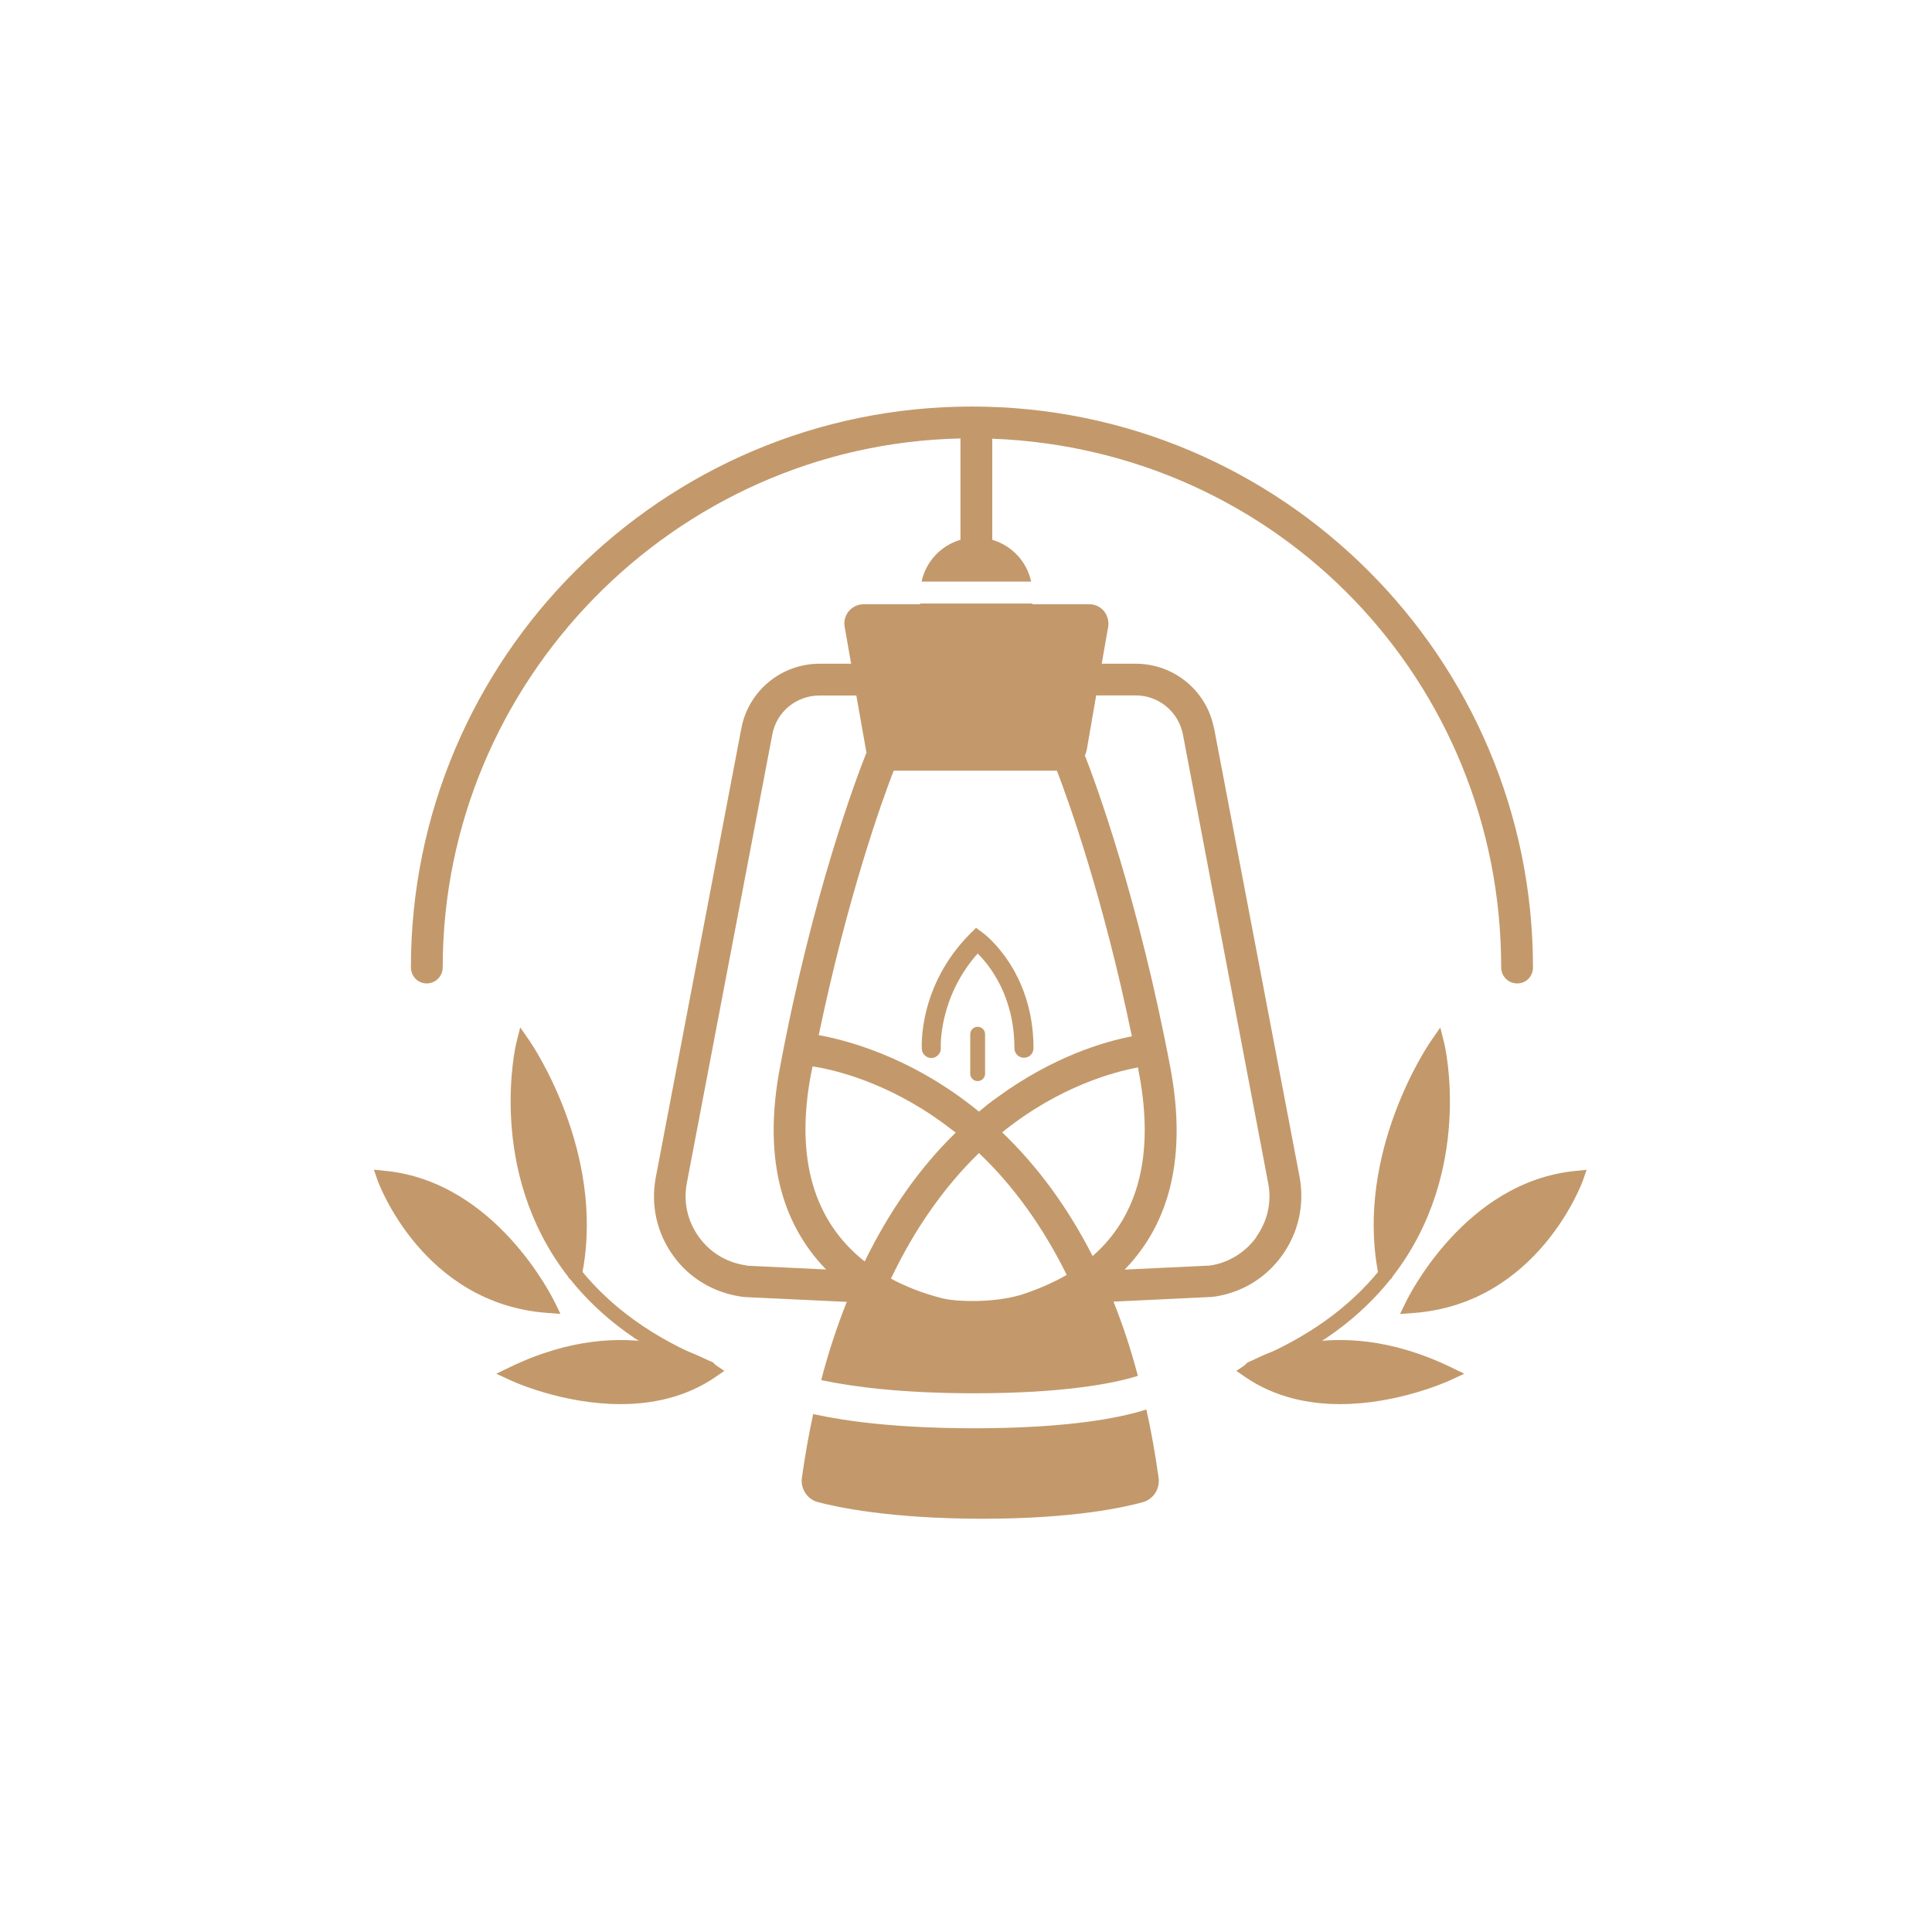 <?xml version="1.0" encoding="UTF-8"?>
<svg id="Layer_1" xmlns="http://www.w3.org/2000/svg" version="1.1" viewBox="0 0 164 164">
  <!-- Generator: Adobe Illustrator 29.0.1, SVG Export Plug-In . SVG Version: 2.1.0 Build 192)  -->
  <defs>
    <style>
      .st0 {
        fill: #c3996b;
      }
    </style>
  </defs>
  <path class="st0" d="M82.49,34.51c-26.26,0-47.61,21.35-47.61,47.61,0,.75.6,1.36,1.34,1.36s1.36-.6,1.36-1.36c0-24.3,19.69-44.39,43.95-44.9v8.6c-1.7.51-2.94,1.87-3.3,3.55h9.3c-.36-1.68-1.6-3.04-3.3-3.55v-8.58c24.26.92,43.2,20.58,43.2,44.88,0,.75.6,1.36,1.36,1.36s1.34-.6,1.34-1.36c0-26.26-21.35-47.61-47.63-47.61ZM103.05,61.83c-.6-3.19-3.4-5.49-6.64-5.49h-2.89l.55-3.13c.08-.47-.06-.96-.36-1.34-.32-.38-.77-.58-1.26-.58h-4.81v-.06h-9.53v.06h-4.79c-.49,0-.94.21-1.26.58-.32.38-.45.87-.36,1.34l.55,3.13h-2.68c-3.24,0-6.04,2.3-6.64,5.49l-7.26,38.1c-.45,2.36.08,4.73,1.49,6.68,1.41,1.96,3.55,3.19,6,3.49l8.72.41c-.83,2.09-1.57,4.32-2.17,6.64.09.02.19.04.28.06,2.4.49,6.47,1.06,12.71,1.06,7.75,0,11.85-.87,13.64-1.4.09-.02.17-.06.25-.08-.58-2.21-1.28-4.32-2.07-6.3l8.39-.4c2.4-.3,4.49-1.55,5.9-3.49,1.41-1.94,1.94-4.32,1.51-6.68l-7.26-38.1ZM89.72,65.43c.96,2.49,3.92,10.7,6.36,22.54-2.36.45-6.75,1.74-11.51,5.24-.49.34-.98.74-1.47,1.15-5.85-4.79-11.58-6.13-13.6-6.49,2.45-11.79,5.4-19.98,6.36-22.45h13.86ZM63.4,107.42c-1.64-.21-3.09-1.06-4.06-2.4-.98-1.34-1.34-2.96-1.04-4.58l7.26-38.1c.36-1.92,2.04-3.3,4-3.3h3.13l.81,4.57c0,.09.02.17.06.25-.83,2.08-4.6,12-7.38,26.9-1.34,7.21-.02,12.92,3.94,17l-6.73-.32ZM68.83,91.24l.15-.72c1.62.25,6.19,1.23,11.15,4.87.32.25.66.49,1,.75-3.06,2.98-5.64,6.66-7.73,10.94-4.34-3.43-5.89-8.77-4.57-15.85ZM86.53,109.95c-1.02.3-2.47.49-3.96.49-1.09,0-2.11-.09-2.77-.28-1.51-.4-2.9-.94-4.17-1.62,2-4.21,4.53-7.81,7.47-10.66,2.92,2.77,5.43,6.26,7.45,10.34-1.21.7-2.57,1.28-4.02,1.74ZM92.75,106.63c-2.08-4.09-4.66-7.62-7.68-10.51,4.83-3.9,9.49-5.13,11.53-5.51l.11.62c1.26,6.79-.06,11.98-3.96,15.39ZM106.64,105.03c-.96,1.32-2.41,2.19-3.96,2.4l-7.21.34c3.94-4.06,5.24-9.77,3.9-17.02-2.72-14.45-6.43-24.49-7.28-26.62.09-.19.13-.34.17-.53l.79-4.57h3.36c1.94,0,3.62,1.38,4,3.3l7.24,38.1c.32,1.62-.06,3.24-1.02,4.58ZM97.3,119.65c-.08.02-.17.06-.26.08-2.11.64-6.43,1.51-14.34,1.51-6.55,0-10.83-.6-13.41-1.15-.09-.02-.17-.04-.26-.06-.38,1.75-.7,3.55-.96,5.41-.13.94.45,1.83,1.36,2.07,1.58.42,6.13,1.41,13.98,1.41s12.13-1,13.62-1.41c.89-.26,1.45-1.15,1.32-2.06-.28-2-.62-3.94-1.04-5.81Z"/>
  <g>
    <path class="st0" d="M79.06,89.81c-.42,0-.78-.33-.81-.75-.01-.22-.3-5.38,4.11-9.81l.49-.49.56.41c.18.13,4.32,3.24,4.32,9.81,0,.45-.36.81-.81.81s-.81-.36-.81-.81c0-4.43-2.11-7.04-3.12-8.04-3.34,3.77-3.13,7.97-3.13,8.01.03.44-.31.83-.76.86,0,0-.03,0-.05,0Z"/>
    <path class="st0" d="M82.99,91.77c-.35,0-.63-.28-.63-.63v-3.35c0-.35.28-.63.63-.63s.63.28.63.63v3.35c0,.35-.28.63-.63.63Z"/>
  </g>
  <g>
    <path class="st0" d="M47.56,111.53l-1.08-.08c-10.63-.77-14.38-11.12-14.42-11.23l-.32-.93.98.1c9.36.93,14.17,10.75,14.38,11.16l.47.97Z"/>
    <path class="st0" d="M60.16,116.8c-.08,0-.16-.01-.23-.04-5.35-2.14-9.02-5.03-11.51-8.15-.1-.07-.17-.17-.22-.27-6.94-8.95-4.41-19.64-4.38-19.78l.34-1.35.79,1.14c.26.38,6.4,9.45,4.5,19.62,2.39,2.9,5.88,5.6,10.95,7.62.32.13.48.49.35.81-.1.25-.33.39-.58.39Z"/>
    <path class="st0" d="M52.67,119.19c-4.87,0-9.07-1.89-9.33-2.02l-1.21-.56,1.2-.58c10.24-4.92,17.1-.38,17.39-.18l.76.52-.75.52c-2.52,1.73-5.39,2.3-8.05,2.3Z"/>
  </g>
  <g>
    <path class="st0" d="M118.85,111.53l.47-.97c.2-.42,5.01-10.23,14.38-11.16l.98-.1-.32.93c-.04.1-3.79,10.46-14.42,11.23l-1.08.08Z"/>
    <path class="st0" d="M106.25,116.8c-.25,0-.48-.15-.58-.39-.13-.32.03-.69.35-.81,5.07-2.03,8.56-4.72,10.95-7.62-1.9-10.17,4.23-19.24,4.5-19.62l.79-1.14.34,1.35c.04.15,2.56,10.83-4.38,19.78-.04.11-.12.2-.21.27-2.49,3.12-6.16,6.01-11.51,8.15-.08.03-.16.04-.23.04Z"/>
    <path class="st0" d="M113.75,119.19c-2.66,0-5.52-.57-8.05-2.3l-.75-.52.76-.52c.29-.2,7.15-4.74,17.39.18l1.2.58-1.21.56c-.27.12-4.47,2.02-9.33,2.02Z"/>
  </g>
</svg>